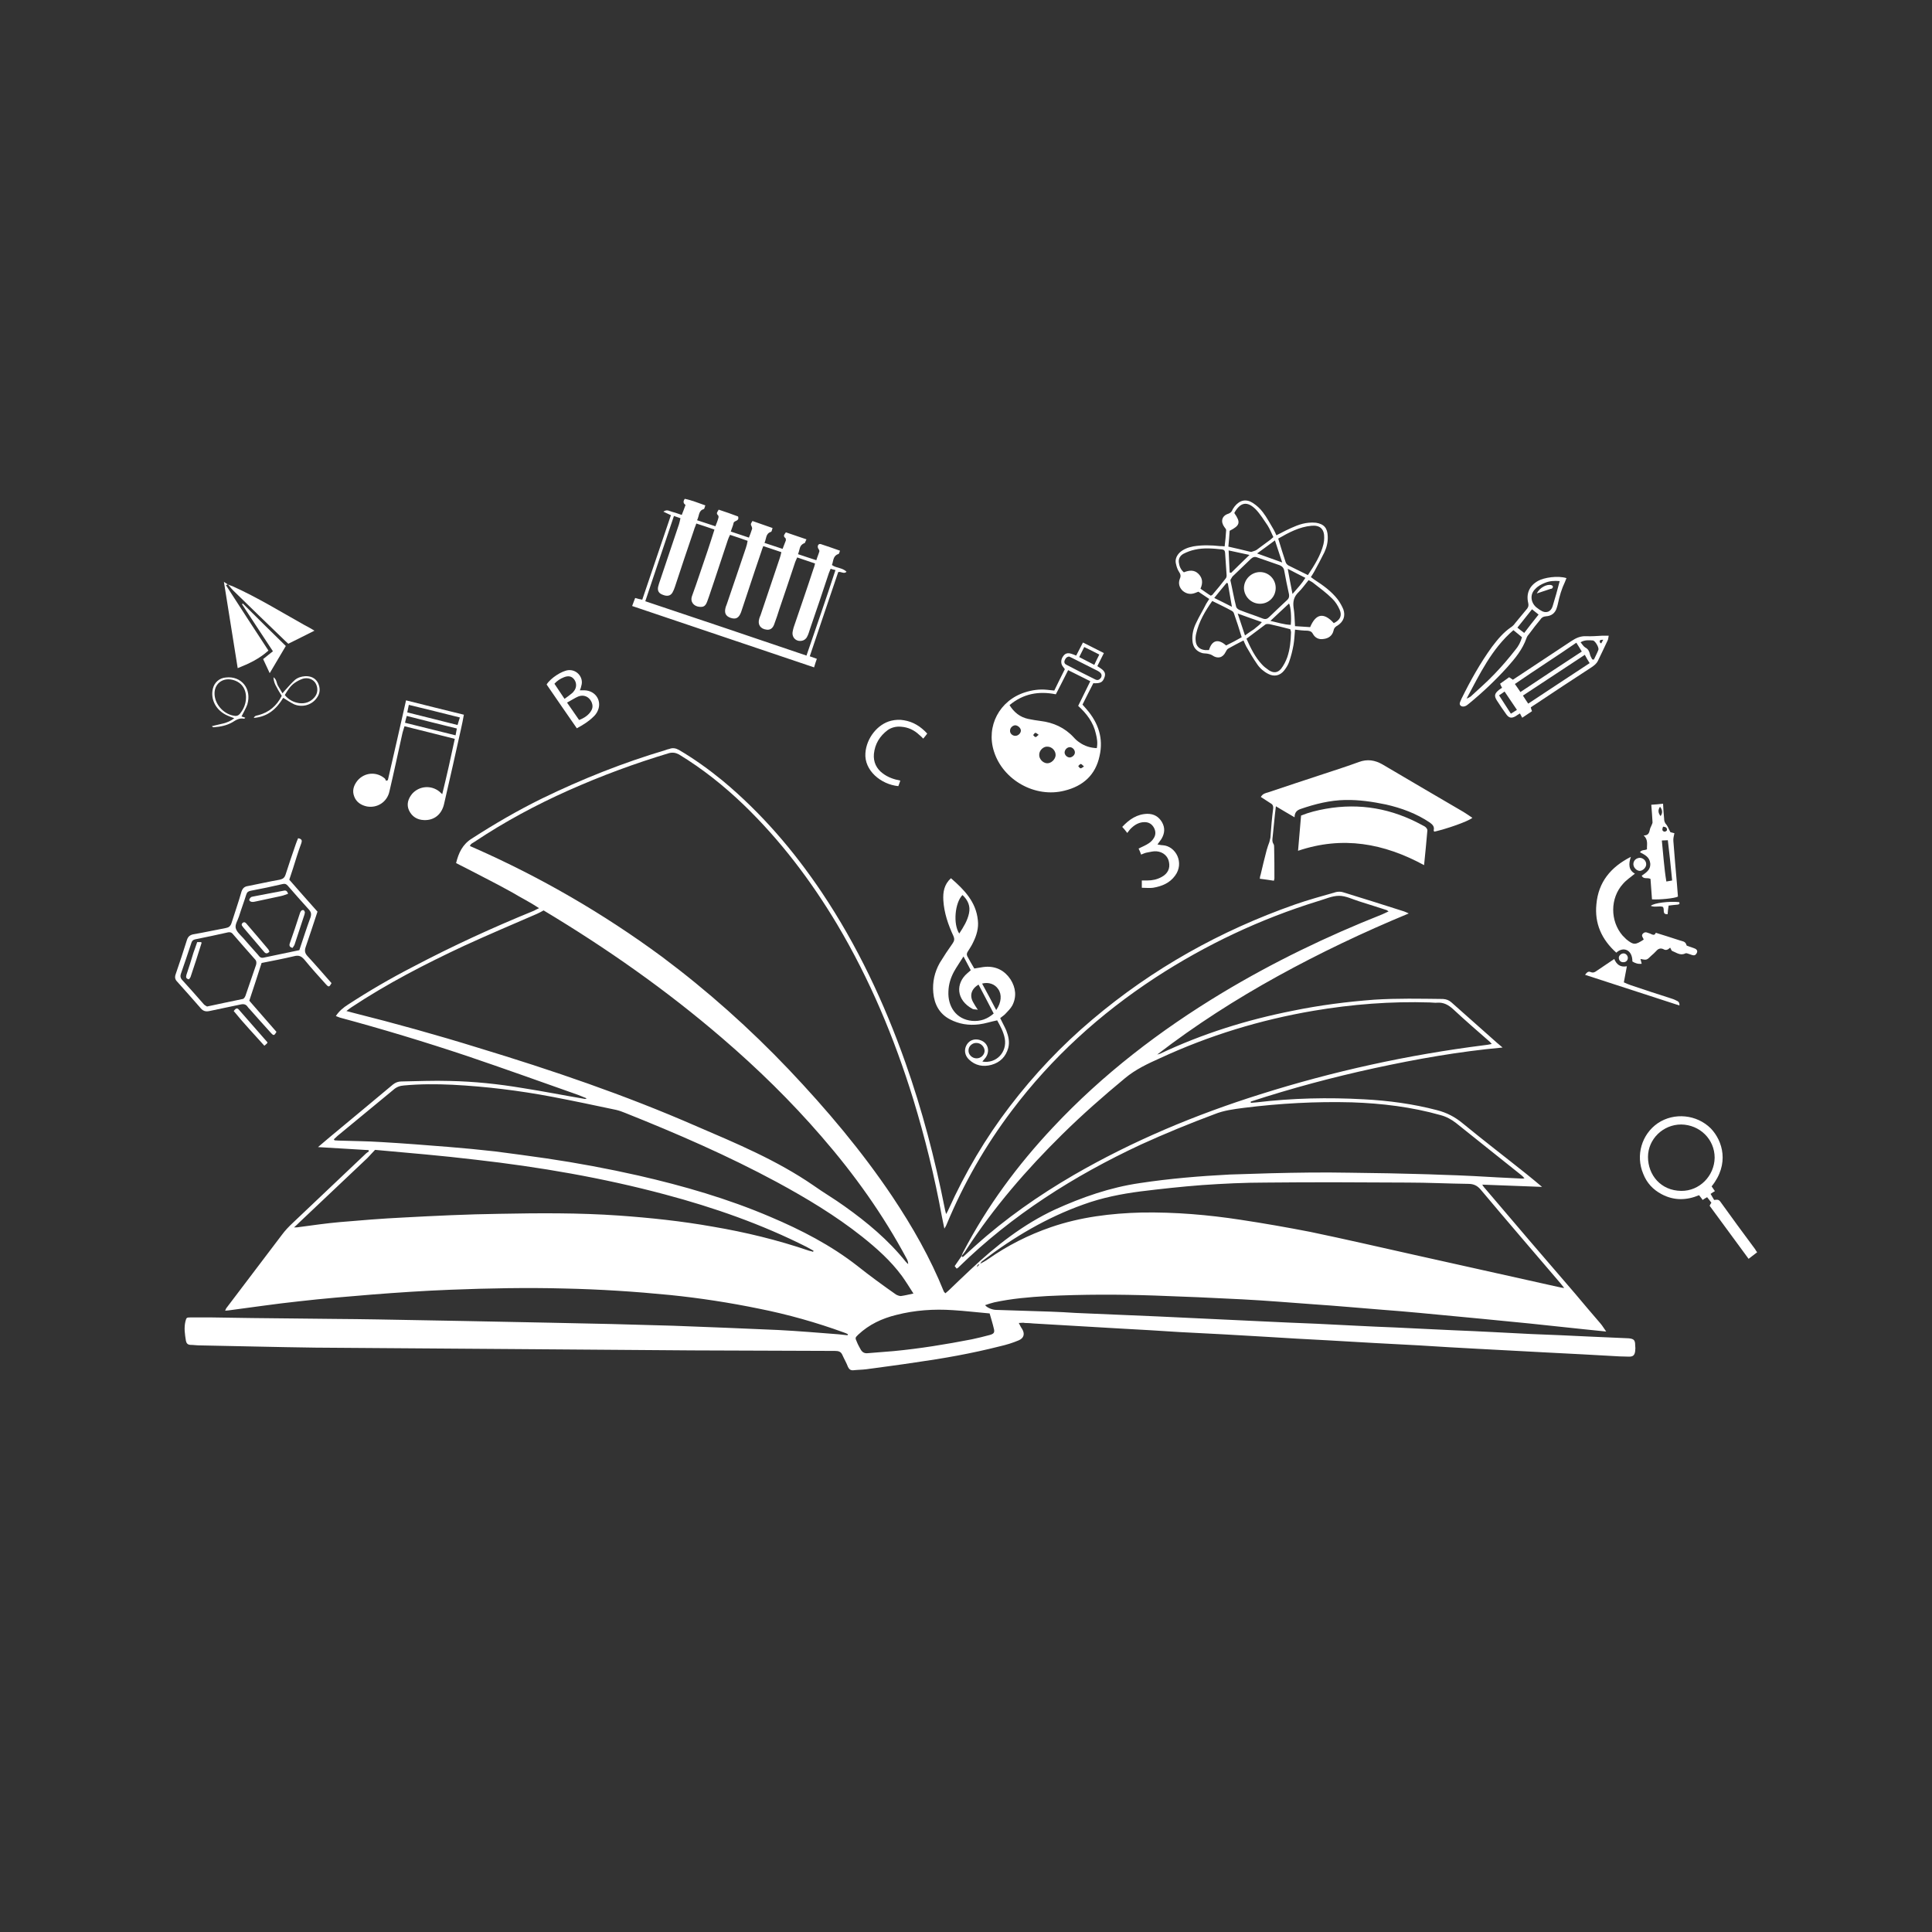 <svg xmlns="http://www.w3.org/2000/svg" xmlns:xlink="http://www.w3.org/1999/xlink" width="40" zoomAndPan="magnify" viewBox="0 0 30 30" height="40" preserveAspectRatio="xMidYMid meet" version="1.2"><rect x="0" y="0" width="30" height="30" fill="#333333" stroke="none"/><defs><clipPath id="81e6894b6b"><path d="M 2.711 11 L 26 11 L 26 21.531 L 2.711 21.531 Z M 2.711 11 "/></clipPath><clipPath id="a9c5e221a3"><path d="M 9 7.742 L 14 7.742 L 14 11 L 9 11 Z M 9 7.742 "/></clipPath><clipPath id="72239d88f8"><path d="M 18 7.742 L 21 7.742 L 21 11 L 18 11 Z M 18 7.742 "/></clipPath><clipPath id="7f0f479650"><path d="M 2.711 13 L 6 13 L 6 17 L 2.711 17 Z M 2.711 13 "/></clipPath><clipPath id="9b0b1be6d3"><path d="M 25 17 L 27.387 17 L 27.387 20 L 25 20 Z M 25 17 "/></clipPath><clipPath id="63ef053abc"><path d="M 2.711 14 L 4 14 L 4 16 L 2.711 16 Z M 2.711 14 "/></clipPath></defs><g id="c7114761a6"><g clip-rule="nonzero" clip-path="url(#81e6894b6b)"><path style=" stroke:none;fill-rule:nonzero;fill:#ffffff;fill-opacity:1;" d="M 15.82 20.543 C 15.84 20.582 15.852 20.609 15.867 20.629 C 15.918 20.707 15.902 20.777 15.82 20.812 C 15.727 20.852 15.625 20.883 15.523 20.906 C 15.09 21.016 14.652 21.094 14.211 21.156 C 13.957 21.195 13.703 21.227 13.449 21.262 C 13.383 21.27 13.316 21.27 13.254 21.277 C 13.211 21.281 13.188 21.266 13.168 21.227 C 13.145 21.164 13.109 21.105 13.082 21.043 C 13.059 20.988 13.023 20.977 12.965 20.977 C 12.227 20.973 11.484 20.973 10.742 20.969 C 8.793 20.953 6.844 20.941 4.898 20.926 C 4.297 20.918 3.699 20.902 3.098 20.891 C 3.051 20.891 3 20.883 2.953 20.883 C 2.91 20.879 2.895 20.855 2.887 20.82 C 2.871 20.719 2.855 20.621 2.879 20.52 C 2.895 20.461 2.895 20.457 2.957 20.457 C 3.066 20.457 3.176 20.457 3.285 20.457 C 3.703 20.465 4.121 20.469 4.539 20.473 C 4.98 20.48 5.422 20.48 5.863 20.488 C 6.754 20.504 7.645 20.52 8.539 20.539 C 9.18 20.551 9.816 20.566 10.457 20.586 C 11 20.605 11.539 20.629 12.082 20.652 C 12.395 20.668 12.711 20.695 13.023 20.719 C 13.07 20.723 13.113 20.73 13.16 20.734 C 13.164 20.73 13.164 20.723 13.168 20.719 C 13.148 20.707 13.129 20.699 13.105 20.691 C 12.676 20.535 12.234 20.41 11.781 20.32 C 11.328 20.227 10.867 20.156 10.406 20.109 C 9.859 20.055 9.316 20.02 8.77 20.008 C 8.176 19.992 7.586 20.004 6.996 20.027 C 6.586 20.043 6.18 20.07 5.773 20.102 C 5.395 20.133 5.016 20.164 4.641 20.207 C 4.273 20.246 3.91 20.301 3.547 20.348 C 3.531 20.348 3.516 20.352 3.496 20.352 C 3.504 20.336 3.508 20.324 3.512 20.316 C 3.801 19.934 4.09 19.555 4.379 19.172 C 4.426 19.109 4.48 19.051 4.539 18.996 C 4.918 18.637 5.297 18.277 5.676 17.918 C 5.691 17.902 5.711 17.891 5.727 17.879 C 5.727 17.871 5.723 17.867 5.723 17.859 C 5.465 17.844 5.211 17.828 4.938 17.812 C 5.008 17.754 5.062 17.707 5.117 17.66 C 5.445 17.387 5.777 17.113 6.102 16.84 C 6.141 16.809 6.184 16.793 6.23 16.793 C 6.48 16.789 6.734 16.777 6.984 16.785 C 7.363 16.793 7.738 16.832 8.113 16.895 C 8.434 16.945 8.75 17.008 9.07 17.062 C 9.082 17.066 9.094 17.066 9.109 17.055 C 9.066 17.039 9.027 17.02 8.984 17.004 C 8.41 16.801 7.832 16.594 7.254 16.398 C 6.602 16.18 5.941 15.98 5.277 15.801 C 5.258 15.793 5.238 15.785 5.215 15.777 C 5.266 15.699 5.332 15.645 5.406 15.598 C 5.73 15.387 6.066 15.191 6.414 15.012 C 7.023 14.691 7.652 14.402 8.293 14.141 C 8.316 14.129 8.336 14.117 8.371 14.102 C 8.23 14.008 8.086 13.938 7.949 13.855 C 7.809 13.777 7.66 13.699 7.516 13.625 C 7.375 13.551 7.23 13.477 7.082 13.402 C 7.121 13.242 7.184 13.109 7.328 13.02 C 7.68 12.793 8.043 12.582 8.418 12.398 C 9.035 12.098 9.672 11.844 10.332 11.648 C 10.352 11.641 10.371 11.633 10.395 11.629 C 10.445 11.609 10.492 11.617 10.543 11.645 C 10.781 11.785 11.004 11.945 11.219 12.121 C 11.82 12.621 12.324 13.207 12.762 13.859 C 13.312 14.68 13.73 15.57 14.059 16.5 C 14.32 17.238 14.516 17.988 14.668 18.754 C 14.672 18.781 14.68 18.809 14.691 18.852 C 14.711 18.816 14.723 18.797 14.73 18.777 C 14.988 18.207 15.301 17.676 15.68 17.18 C 16.059 16.684 16.484 16.234 16.961 15.832 C 17.898 15.039 18.949 14.453 20.102 14.047 C 20.312 13.973 20.531 13.914 20.746 13.852 C 20.781 13.844 20.824 13.844 20.855 13.855 C 21.172 13.953 21.488 14.051 21.801 14.152 C 21.824 14.16 21.84 14.168 21.875 14.184 C 21.168 14.477 20.496 14.797 19.844 15.156 C 19.191 15.516 18.562 15.918 17.969 16.375 C 17.984 16.371 18 16.367 18.012 16.363 C 18.672 16.051 19.359 15.836 20.074 15.695 C 20.492 15.609 20.914 15.555 21.34 15.523 C 21.695 15.5 22.051 15.508 22.406 15.512 C 22.461 15.516 22.5 15.531 22.539 15.566 C 22.746 15.75 22.953 15.934 23.16 16.117 C 23.211 16.164 23.266 16.211 23.332 16.266 C 22.652 16.328 21.996 16.445 21.344 16.586 C 20.695 16.727 20.055 16.898 19.422 17.105 C 19.422 17.109 19.422 17.117 19.422 17.125 C 19.453 17.121 19.484 17.121 19.516 17.117 C 20.07 17.051 20.621 17.039 21.18 17.07 C 21.562 17.09 21.941 17.141 22.312 17.238 C 22.465 17.277 22.594 17.344 22.715 17.445 C 23.039 17.711 23.371 17.965 23.699 18.227 C 23.777 18.289 23.855 18.355 23.945 18.43 C 23.629 18.418 23.332 18.406 23.016 18.395 C 23.035 18.426 23.047 18.441 23.059 18.453 C 23.523 19 23.988 19.543 24.457 20.086 C 24.586 20.242 24.719 20.395 24.852 20.551 C 24.883 20.586 24.906 20.629 24.941 20.676 C 24.715 20.652 24.508 20.633 24.297 20.609 C 24.117 20.59 23.934 20.57 23.75 20.551 C 23.508 20.527 23.27 20.504 23.027 20.48 C 22.699 20.449 22.371 20.418 22.047 20.387 C 21.844 20.367 21.641 20.352 21.441 20.336 C 21.098 20.309 20.754 20.277 20.41 20.254 C 20.035 20.227 19.66 20.195 19.289 20.176 C 18.836 20.152 18.379 20.133 17.926 20.117 C 17.371 20.098 16.816 20.098 16.262 20.125 C 15.984 20.141 15.711 20.164 15.438 20.223 C 15.391 20.234 15.344 20.25 15.297 20.266 C 15.324 20.305 15.41 20.34 15.469 20.34 C 15.75 20.348 16.031 20.359 16.312 20.367 C 16.441 20.371 16.57 20.379 16.699 20.387 C 17.121 20.406 17.547 20.422 17.969 20.441 C 18.5 20.465 19.027 20.492 19.559 20.516 C 19.855 20.531 20.148 20.543 20.445 20.555 C 20.852 20.574 21.258 20.598 21.668 20.613 C 21.969 20.629 22.27 20.641 22.566 20.656 C 22.973 20.672 23.379 20.695 23.781 20.715 C 24.078 20.727 24.379 20.738 24.676 20.754 C 24.879 20.762 25.086 20.773 25.289 20.781 C 25.371 20.789 25.391 20.809 25.391 20.891 C 25.395 20.918 25.395 20.949 25.391 20.98 C 25.383 21.043 25.359 21.066 25.297 21.066 C 25.246 21.066 25.199 21.062 25.148 21.062 C 24.762 21.039 24.379 21.02 23.992 21 C 23.648 20.98 23.305 20.965 22.961 20.945 C 22.652 20.93 22.344 20.91 22.035 20.891 C 21.559 20.867 21.082 20.84 20.609 20.812 C 20.293 20.797 19.98 20.777 19.664 20.758 C 19.215 20.73 18.766 20.707 18.312 20.684 C 18.004 20.664 17.695 20.645 17.387 20.629 C 16.941 20.602 16.496 20.578 16.051 20.551 C 16.008 20.547 15.961 20.543 15.914 20.543 C 15.887 20.535 15.863 20.543 15.82 20.543 Z M 15.211 19.629 C 15.254 19.605 15.301 19.582 15.344 19.551 C 15.645 19.34 15.969 19.176 16.32 19.055 C 16.777 18.898 17.25 18.84 17.73 18.828 C 18.246 18.82 18.758 18.863 19.266 18.941 C 19.629 18.996 19.988 19.059 20.348 19.129 C 20.891 19.242 21.43 19.367 21.973 19.488 C 22.727 19.656 23.48 19.824 24.234 19.992 C 24.246 19.996 24.262 19.996 24.289 20 C 24.262 19.965 24.246 19.945 24.23 19.926 C 23.816 19.441 23.402 18.961 22.996 18.477 C 22.941 18.41 22.883 18.383 22.801 18.383 C 22.484 18.379 22.172 18.363 21.855 18.363 C 21.125 18.359 20.391 18.355 19.656 18.363 C 19.328 18.363 18.996 18.379 18.664 18.402 C 18.348 18.426 18.027 18.461 17.711 18.5 C 17.41 18.539 17.113 18.598 16.824 18.703 C 16.254 18.906 15.738 19.211 15.258 19.578 C 15.238 19.59 15.227 19.613 15.215 19.633 C 15.188 19.629 15.172 19.645 15.172 19.676 C 15.184 19.66 15.199 19.645 15.211 19.629 Z M 14.934 19.5 C 14.941 19.531 14.957 19.516 14.969 19.504 C 15.027 19.453 15.082 19.398 15.145 19.344 C 15.613 18.922 16.129 18.562 16.672 18.246 C 17.59 17.715 18.562 17.309 19.57 16.992 C 20.707 16.633 21.867 16.379 23.047 16.23 C 23.086 16.227 23.121 16.219 23.164 16.211 C 23.148 16.195 23.145 16.188 23.137 16.18 C 22.945 16.012 22.75 15.844 22.566 15.672 C 22.492 15.605 22.418 15.562 22.316 15.57 C 22.281 15.574 22.242 15.566 22.203 15.566 C 21.598 15.547 20.996 15.594 20.398 15.695 C 19.57 15.836 18.777 16.078 18.016 16.43 C 17.824 16.516 17.633 16.605 17.469 16.742 C 17.133 17.02 16.809 17.305 16.496 17.613 C 15.941 18.16 15.43 18.75 15.004 19.406 C 14.984 19.441 14.957 19.473 14.93 19.504 C 14.938 19.484 14.945 19.461 14.957 19.441 C 15.328 18.73 15.801 18.09 16.352 17.504 C 17.125 16.68 18.012 16 18.977 15.418 C 19.77 14.941 20.602 14.539 21.461 14.199 C 21.492 14.184 21.523 14.172 21.562 14.152 C 21.547 14.145 21.543 14.137 21.535 14.133 C 21.395 14.086 21.25 14.043 21.105 13.996 C 21.004 13.965 20.898 13.91 20.793 13.91 C 20.684 13.91 20.578 13.961 20.469 13.992 C 19.57 14.27 18.727 14.668 17.941 15.18 C 17.082 15.742 16.332 16.422 15.711 17.246 C 15.301 17.789 14.965 18.375 14.703 19.004 C 14.695 19.027 14.684 19.047 14.664 19.078 C 14.648 19.004 14.637 18.945 14.625 18.887 C 14.512 18.27 14.363 17.664 14.18 17.066 C 13.887 16.117 13.508 15.211 13 14.355 C 12.594 13.676 12.121 13.051 11.551 12.5 C 11.242 12.203 10.91 11.938 10.543 11.715 C 10.492 11.688 10.445 11.68 10.387 11.695 C 9.855 11.855 9.336 12.047 8.828 12.273 C 8.32 12.5 7.832 12.762 7.371 13.07 C 7.344 13.09 7.309 13.098 7.297 13.137 C 7.32 13.148 7.34 13.156 7.359 13.164 C 8.395 13.621 9.367 14.184 10.277 14.855 C 10.984 15.383 11.641 15.969 12.25 16.609 C 12.836 17.227 13.383 17.875 13.855 18.578 C 14.168 19.047 14.445 19.531 14.656 20.055 C 14.66 20.062 14.668 20.07 14.68 20.082 C 14.699 20.066 14.715 20.051 14.73 20.039 C 14.844 19.93 14.957 19.82 15.07 19.715 C 15.465 19.344 15.887 19.012 16.383 18.781 C 16.805 18.59 17.238 18.438 17.699 18.371 C 18.16 18.301 18.629 18.262 19.094 18.238 C 19.516 18.223 19.938 18.211 20.359 18.207 C 20.762 18.203 21.164 18.215 21.566 18.219 C 21.84 18.227 22.113 18.23 22.387 18.242 C 22.551 18.246 22.719 18.254 22.887 18.262 C 23.133 18.277 23.383 18.289 23.633 18.301 C 23.641 18.301 23.652 18.301 23.672 18.297 C 23.652 18.273 23.637 18.258 23.621 18.246 C 23.285 17.977 22.949 17.711 22.613 17.441 C 22.539 17.383 22.461 17.34 22.371 17.316 C 21.918 17.188 21.457 17.133 20.992 17.117 C 20.43 17.102 19.871 17.133 19.312 17.203 C 19.16 17.223 19.004 17.242 18.859 17.301 C 18.473 17.445 18.09 17.602 17.715 17.773 C 16.676 18.258 15.715 18.867 14.891 19.672 C 14.883 19.684 14.871 19.688 14.855 19.699 C 14.844 19.684 14.832 19.672 14.824 19.66 C 14.863 19.605 14.898 19.551 14.934 19.5 Z M 5.379 15.699 C 5.426 15.711 5.453 15.719 5.484 15.727 C 6.137 15.891 6.781 16.07 7.426 16.27 C 8.57 16.617 9.707 17.004 10.805 17.484 C 11.434 17.754 12.062 18.016 12.629 18.406 C 12.789 18.52 12.957 18.617 13.113 18.73 C 13.465 18.98 13.793 19.254 14.066 19.594 C 14.074 19.605 14.09 19.617 14.102 19.629 C 14.102 19.602 14.094 19.574 14.082 19.551 C 13.715 18.863 13.266 18.234 12.754 17.645 C 12.281 17.098 11.766 16.594 11.215 16.121 C 10.348 15.375 9.418 14.723 8.441 14.137 C 8.406 14.156 8.371 14.176 8.336 14.191 C 7.957 14.355 7.578 14.516 7.203 14.688 C 6.602 14.969 6.012 15.273 5.457 15.641 C 5.434 15.656 5.414 15.672 5.379 15.699 Z M 5.184 17.691 C 5.188 17.695 5.191 17.703 5.195 17.707 C 5.215 17.707 5.234 17.711 5.258 17.711 C 5.48 17.719 5.699 17.719 5.922 17.734 C 6.27 17.754 6.613 17.781 6.961 17.809 C 7.203 17.828 7.445 17.852 7.688 17.879 C 7.953 17.914 8.223 17.949 8.488 17.988 C 8.969 18.059 9.445 18.148 9.914 18.254 C 10.613 18.414 11.301 18.613 11.961 18.895 C 12.441 19.098 12.902 19.336 13.312 19.656 C 13.508 19.812 13.707 19.957 13.914 20.102 C 13.934 20.113 13.965 20.125 13.988 20.125 C 14.047 20.117 14.109 20.102 14.184 20.086 C 14.121 19.988 14.066 19.898 14.004 19.812 C 13.832 19.578 13.613 19.383 13.387 19.203 C 12.973 18.875 12.523 18.605 12.062 18.355 C 11.301 17.945 10.512 17.602 9.707 17.281 C 9.66 17.262 9.617 17.246 9.566 17.234 C 9.234 17.164 8.906 17.094 8.574 17.031 C 8.062 16.934 7.547 16.871 7.027 16.844 C 6.773 16.832 6.523 16.832 6.273 16.855 C 6.211 16.859 6.156 16.879 6.109 16.922 C 5.82 17.16 5.531 17.398 5.242 17.637 C 5.223 17.656 5.203 17.672 5.184 17.691 Z M 5.824 17.855 C 5.777 17.902 5.746 17.941 5.707 17.98 C 5.352 18.316 4.996 18.652 4.641 18.988 C 4.621 19.008 4.602 19.027 4.566 19.059 C 4.605 19.059 4.621 19.059 4.637 19.055 C 4.848 19.027 5.059 18.996 5.273 18.977 C 5.598 18.949 5.926 18.922 6.254 18.906 C 6.754 18.879 7.254 18.855 7.754 18.848 C 8.371 18.836 8.992 18.832 9.609 18.875 C 10.098 18.91 10.582 18.961 11.066 19.047 C 11.574 19.133 12.074 19.254 12.566 19.422 C 12.586 19.426 12.605 19.43 12.625 19.438 C 12.629 19.434 12.629 19.426 12.633 19.422 C 12.598 19.402 12.562 19.383 12.527 19.363 C 11.824 19.008 11.086 18.75 10.324 18.547 C 9.359 18.289 8.379 18.121 7.387 18.008 C 6.863 17.945 6.34 17.902 5.824 17.855 Z M 15.367 20.395 C 15.176 20.379 14.984 20.355 14.797 20.344 C 14.5 20.324 14.207 20.344 13.918 20.418 C 13.695 20.473 13.496 20.566 13.328 20.723 C 13.277 20.773 13.277 20.773 13.305 20.836 C 13.32 20.875 13.34 20.91 13.359 20.945 C 13.383 20.992 13.418 21.02 13.477 21.012 C 13.609 21 13.742 20.992 13.875 20.98 C 14.285 20.941 14.688 20.875 15.09 20.797 C 15.184 20.777 15.277 20.754 15.367 20.73 C 15.438 20.711 15.449 20.688 15.43 20.621 C 15.414 20.551 15.391 20.48 15.367 20.395 Z M 15.367 20.395 "/></g><g clip-rule="nonzero" clip-path="url(#a9c5e221a3)"><path style=" stroke:none;fill-rule:nonzero;fill:#ffffff;fill-opacity:1;" d="M 9.816 9.41 C 9.832 9.363 9.848 9.328 9.863 9.285 C 9.902 9.297 9.934 9.305 9.973 9.312 C 10.121 8.875 10.27 8.438 10.418 8 C 10.375 7.98 10.344 7.965 10.301 7.945 C 10.359 7.902 10.402 7.941 10.441 7.949 C 10.492 7.961 10.535 7.98 10.586 7.996 C 10.609 7.941 10.625 7.895 10.645 7.84 C 10.613 7.82 10.602 7.789 10.633 7.746 C 10.738 7.766 10.84 7.809 10.953 7.848 C 10.941 7.871 10.941 7.902 10.926 7.906 C 10.844 7.93 10.859 8.012 10.824 8.078 C 10.922 8.109 11.012 8.141 11.109 8.172 C 11.129 8.121 11.145 8.082 11.156 8.039 C 11.16 8.027 11.156 8.008 11.152 8.004 C 11.113 7.969 11.141 7.949 11.16 7.914 C 11.266 7.949 11.367 7.984 11.461 8.02 C 11.484 8.098 11.402 8.078 11.391 8.121 C 11.383 8.164 11.363 8.203 11.348 8.254 C 11.445 8.285 11.531 8.316 11.629 8.348 C 11.648 8.301 11.664 8.258 11.676 8.219 C 11.684 8.207 11.676 8.188 11.672 8.176 C 11.656 8.141 11.652 8.141 11.684 8.09 C 11.781 8.125 11.887 8.16 11.996 8.199 C 11.988 8.223 11.984 8.254 11.973 8.258 C 11.887 8.285 11.902 8.363 11.871 8.43 C 11.965 8.461 12.055 8.492 12.152 8.523 C 12.168 8.477 12.188 8.434 12.203 8.391 C 12.203 8.379 12.203 8.359 12.195 8.355 C 12.152 8.32 12.184 8.297 12.203 8.266 C 12.309 8.301 12.41 8.336 12.523 8.375 C 12.508 8.398 12.504 8.43 12.492 8.434 C 12.406 8.465 12.422 8.539 12.391 8.605 C 12.488 8.637 12.578 8.668 12.676 8.699 C 12.691 8.648 12.711 8.605 12.723 8.562 C 12.727 8.547 12.711 8.527 12.703 8.512 C 12.688 8.473 12.711 8.438 12.746 8.449 C 12.844 8.48 12.941 8.516 13.043 8.551 C 13.035 8.574 13.031 8.598 13.02 8.602 C 12.945 8.625 12.941 8.691 12.926 8.75 C 12.922 8.754 12.922 8.766 12.918 8.773 C 12.984 8.824 13.082 8.812 13.145 8.879 C 13.102 8.918 13.062 8.871 13.016 8.883 C 12.871 9.312 12.723 9.746 12.574 10.191 C 12.609 10.203 12.645 10.215 12.684 10.23 C 12.668 10.273 12.656 10.312 12.641 10.363 C 11.695 10.043 10.758 9.727 9.816 9.41 Z M 11.336 8.305 C 11.32 8.336 11.309 8.363 11.301 8.387 C 11.23 8.602 11.16 8.812 11.09 9.023 C 11.051 9.133 11.02 9.238 10.98 9.344 C 10.953 9.414 10.922 9.43 10.855 9.422 C 10.781 9.414 10.711 9.352 10.746 9.254 C 10.832 9.02 10.906 8.785 10.988 8.551 C 11.023 8.445 11.059 8.336 11.094 8.223 C 11 8.191 10.91 8.16 10.812 8.129 C 10.801 8.168 10.785 8.195 10.777 8.227 C 10.676 8.52 10.578 8.816 10.48 9.113 C 10.469 9.145 10.457 9.176 10.441 9.203 C 10.41 9.254 10.359 9.262 10.297 9.238 C 10.23 9.215 10.207 9.176 10.219 9.113 C 10.227 9.078 10.238 9.047 10.25 9.012 C 10.348 8.723 10.445 8.434 10.543 8.141 C 10.551 8.113 10.559 8.082 10.566 8.047 C 10.531 8.035 10.5 8.023 10.465 8.012 C 10.316 8.457 10.168 8.891 10.02 9.336 C 10.859 9.617 11.688 9.895 12.523 10.18 C 12.676 9.734 12.828 9.297 12.973 8.852 C 12.938 8.844 12.918 8.84 12.898 8.832 C 12.887 8.859 12.879 8.879 12.871 8.898 C 12.777 9.184 12.68 9.469 12.582 9.754 C 12.566 9.801 12.555 9.848 12.531 9.891 C 12.52 9.914 12.492 9.938 12.469 9.945 C 12.371 9.977 12.289 9.902 12.309 9.805 C 12.312 9.781 12.32 9.762 12.324 9.742 C 12.426 9.441 12.531 9.141 12.629 8.84 C 12.641 8.812 12.648 8.785 12.656 8.75 C 12.562 8.719 12.473 8.688 12.379 8.656 C 12.367 8.684 12.355 8.707 12.348 8.727 C 12.266 8.969 12.188 9.211 12.105 9.449 C 12.078 9.535 12.051 9.617 12.02 9.699 C 11.996 9.762 11.953 9.785 11.902 9.777 C 11.809 9.766 11.762 9.699 11.789 9.609 C 11.793 9.59 11.801 9.574 11.809 9.555 C 11.906 9.262 12.008 8.969 12.105 8.676 C 12.117 8.645 12.125 8.609 12.133 8.574 C 12.035 8.539 11.945 8.512 11.852 8.48 C 11.844 8.508 11.832 8.527 11.828 8.547 C 11.754 8.762 11.684 8.973 11.613 9.188 C 11.578 9.293 11.543 9.398 11.508 9.504 C 11.473 9.598 11.426 9.621 11.344 9.594 C 11.266 9.566 11.242 9.516 11.27 9.422 C 11.273 9.41 11.281 9.398 11.285 9.383 C 11.383 9.094 11.484 8.801 11.582 8.508 C 11.594 8.473 11.602 8.441 11.609 8.398 C 11.52 8.367 11.434 8.336 11.336 8.305 Z M 11.336 8.305 "/></g><path style=" stroke:none;fill-rule:nonzero;fill:#ffffff;fill-opacity:1;" d="M 16.371 10.723 C 16.426 10.609 16.48 10.5 16.535 10.391 C 16.523 10.375 16.512 10.359 16.5 10.344 C 16.469 10.301 16.473 10.238 16.508 10.191 C 16.539 10.145 16.578 10.133 16.637 10.152 C 16.66 10.16 16.684 10.168 16.711 10.18 C 16.746 10.113 16.781 10.047 16.816 9.977 C 16.926 10.031 17.031 10.086 17.141 10.141 C 17.105 10.211 17.074 10.277 17.039 10.344 C 17.109 10.391 17.188 10.426 17.148 10.523 C 17.121 10.598 17.082 10.613 16.977 10.609 C 16.922 10.719 16.863 10.828 16.809 10.941 C 16.832 10.969 16.852 10.988 16.871 11.012 C 17.055 11.223 17.137 11.465 17.074 11.738 C 17.012 12.035 16.816 12.207 16.531 12.277 C 16.074 12.395 15.574 12.113 15.434 11.668 C 15.309 11.277 15.52 10.875 15.918 10.75 C 16.027 10.715 16.141 10.699 16.258 10.711 C 16.293 10.715 16.328 10.719 16.371 10.723 Z M 16.586 10.406 C 16.52 10.539 16.457 10.66 16.395 10.781 C 16.125 10.727 15.887 10.773 15.676 10.949 C 15.746 11.062 15.84 11.137 15.969 11.164 C 16.031 11.176 16.094 11.188 16.156 11.195 C 16.355 11.219 16.531 11.297 16.672 11.449 C 16.699 11.48 16.73 11.508 16.766 11.531 C 16.844 11.586 16.934 11.613 17.031 11.617 C 17.047 11.535 17.035 11.465 17.016 11.391 C 16.977 11.215 16.871 11.078 16.742 10.961 C 16.805 10.832 16.867 10.707 16.93 10.578 C 16.812 10.52 16.707 10.465 16.586 10.406 Z M 16.602 10.195 C 16.559 10.199 16.543 10.227 16.531 10.258 C 16.52 10.289 16.535 10.312 16.562 10.324 C 16.711 10.402 16.859 10.477 17.008 10.551 C 17.047 10.57 17.074 10.555 17.098 10.52 C 17.113 10.484 17.105 10.457 17.066 10.43 C 17.055 10.422 17.039 10.414 17.023 10.406 C 16.898 10.344 16.777 10.281 16.652 10.219 C 16.633 10.211 16.617 10.203 16.602 10.195 Z M 16.258 11.852 C 16.32 11.855 16.383 11.797 16.391 11.734 C 16.398 11.664 16.34 11.598 16.27 11.594 C 16.207 11.586 16.137 11.648 16.137 11.719 C 16.133 11.781 16.191 11.848 16.258 11.852 Z M 16.992 10.324 C 17.02 10.266 17.043 10.215 17.07 10.164 C 16.988 10.121 16.914 10.086 16.836 10.047 C 16.809 10.102 16.785 10.148 16.758 10.203 C 16.836 10.242 16.906 10.281 16.992 10.324 Z M 15.852 11.344 C 15.852 11.305 15.805 11.262 15.762 11.262 C 15.723 11.266 15.684 11.301 15.684 11.344 C 15.68 11.387 15.719 11.426 15.766 11.426 C 15.809 11.426 15.852 11.387 15.852 11.344 Z M 16.691 11.684 C 16.691 11.641 16.652 11.602 16.613 11.602 C 16.57 11.602 16.531 11.641 16.531 11.688 C 16.535 11.727 16.57 11.762 16.613 11.762 C 16.652 11.758 16.691 11.723 16.691 11.684 Z M 16.129 11.41 C 16.105 11.395 16.09 11.379 16.078 11.379 C 16.062 11.383 16.055 11.402 16.043 11.414 C 16.055 11.426 16.066 11.445 16.082 11.445 C 16.094 11.445 16.105 11.426 16.129 11.41 Z M 16.832 11.902 C 16.809 11.883 16.797 11.863 16.781 11.863 C 16.77 11.863 16.758 11.883 16.742 11.895 C 16.754 11.906 16.762 11.926 16.777 11.93 C 16.789 11.934 16.805 11.918 16.832 11.902 Z M 16.832 11.902 "/><path style=" stroke:none;fill-rule:nonzero;fill:#ffffff;fill-opacity:1;" d="M 22.863 12.699 C 22.801 12.754 22.453 12.875 22.27 12.914 C 22.266 12.906 22.262 12.898 22.262 12.895 C 22.277 12.836 22.246 12.805 22.203 12.773 C 21.996 12.633 21.762 12.547 21.52 12.492 C 21.312 12.449 21.105 12.418 20.891 12.422 C 20.652 12.426 20.422 12.484 20.195 12.562 C 20.137 12.582 20.102 12.617 20.102 12.691 C 20.004 12.633 19.914 12.582 19.812 12.52 C 19.805 12.57 19.801 12.609 19.797 12.648 C 19.785 12.762 19.773 12.875 19.762 12.992 C 19.758 13.027 19.75 13.066 19.773 13.102 C 19.785 13.117 19.785 13.145 19.785 13.164 C 19.789 13.324 19.789 13.484 19.789 13.641 C 19.789 13.648 19.785 13.656 19.781 13.676 C 19.711 13.664 19.641 13.656 19.562 13.645 C 19.566 13.621 19.566 13.602 19.574 13.586 C 19.605 13.457 19.633 13.332 19.668 13.203 C 19.68 13.16 19.695 13.117 19.711 13.074 C 19.715 13.051 19.723 13.031 19.727 13.008 C 19.738 12.855 19.75 12.703 19.77 12.551 C 19.773 12.508 19.758 12.488 19.723 12.469 C 19.672 12.438 19.629 12.406 19.578 12.375 C 19.609 12.324 19.648 12.316 19.688 12.305 C 19.977 12.207 20.266 12.113 20.559 12.016 C 20.738 11.957 20.922 11.898 21.102 11.832 C 21.23 11.785 21.348 11.801 21.469 11.871 C 21.887 12.117 22.305 12.363 22.727 12.609 C 22.773 12.637 22.816 12.668 22.863 12.699 Z M 22.863 12.699 "/><g clip-rule="nonzero" clip-path="url(#72239d88f8)"><path style=" stroke:none;fill-rule:nonzero;fill:#ffffff;fill-opacity:1;" d="M 19.309 9.945 C 19.227 9.988 19.148 10.027 19.074 10.07 C 19.055 10.078 19.043 10.105 19.031 10.125 C 18.988 10.215 18.906 10.234 18.824 10.176 C 18.805 10.164 18.781 10.156 18.758 10.152 C 18.727 10.145 18.695 10.148 18.668 10.141 C 18.574 10.113 18.523 10.047 18.516 9.949 C 18.508 9.852 18.531 9.758 18.574 9.672 C 18.621 9.57 18.68 9.477 18.73 9.375 C 18.746 9.352 18.758 9.328 18.777 9.301 C 18.719 9.262 18.668 9.227 18.609 9.188 C 18.594 9.195 18.574 9.199 18.559 9.207 C 18.488 9.234 18.426 9.223 18.367 9.176 C 18.312 9.125 18.293 9.059 18.32 8.988 C 18.34 8.945 18.332 8.914 18.305 8.875 C 18.285 8.844 18.27 8.801 18.262 8.762 C 18.242 8.695 18.266 8.633 18.316 8.582 C 18.375 8.527 18.449 8.5 18.531 8.484 C 18.668 8.461 18.809 8.465 18.945 8.48 C 18.969 8.48 18.988 8.48 19.016 8.484 C 19.027 8.398 19.035 8.316 19.039 8.238 C 19.043 8.219 19.023 8.199 19.012 8.184 C 18.949 8.098 18.973 8.008 19.074 7.977 C 19.105 7.965 19.125 7.949 19.137 7.918 C 19.145 7.898 19.16 7.883 19.172 7.863 C 19.25 7.766 19.348 7.742 19.453 7.809 C 19.512 7.848 19.566 7.895 19.609 7.953 C 19.672 8.035 19.723 8.133 19.777 8.223 C 19.793 8.25 19.805 8.281 19.82 8.312 C 19.875 8.285 19.918 8.262 19.965 8.238 C 20.078 8.184 20.191 8.129 20.32 8.117 C 20.355 8.113 20.395 8.113 20.434 8.117 C 20.559 8.137 20.613 8.199 20.617 8.328 C 20.621 8.414 20.602 8.496 20.566 8.574 C 20.516 8.676 20.461 8.777 20.406 8.879 C 20.391 8.906 20.375 8.93 20.355 8.961 C 20.379 8.977 20.395 8.992 20.414 9.004 C 20.547 9.09 20.672 9.18 20.77 9.305 C 20.805 9.352 20.836 9.406 20.859 9.461 C 20.895 9.562 20.863 9.652 20.773 9.711 C 20.738 9.73 20.715 9.75 20.707 9.793 C 20.688 9.871 20.629 9.914 20.551 9.922 C 20.48 9.934 20.422 9.906 20.387 9.844 C 20.367 9.805 20.34 9.797 20.301 9.793 C 20.238 9.793 20.176 9.785 20.109 9.777 C 20.102 9.863 20.098 9.938 20.086 10.012 C 20.07 10.102 20.047 10.195 20.016 10.281 C 20 10.328 19.969 10.375 19.938 10.414 C 19.875 10.492 19.785 10.512 19.695 10.465 C 19.625 10.43 19.566 10.379 19.523 10.316 C 19.461 10.227 19.406 10.133 19.352 10.039 C 19.336 10.008 19.324 9.98 19.309 9.945 Z M 19.105 9.008 C 19.137 9.148 19.16 9.285 19.195 9.422 C 19.199 9.441 19.227 9.465 19.25 9.473 C 19.367 9.52 19.492 9.559 19.609 9.605 C 19.652 9.621 19.68 9.609 19.707 9.582 C 19.801 9.492 19.895 9.402 19.992 9.312 C 20.016 9.289 20.02 9.262 20.016 9.23 C 19.988 9.109 19.965 8.984 19.941 8.859 C 19.934 8.82 19.91 8.793 19.871 8.777 C 19.754 8.738 19.641 8.695 19.523 8.656 C 19.488 8.641 19.457 8.648 19.426 8.676 C 19.332 8.766 19.234 8.859 19.137 8.953 C 19.125 8.969 19.117 8.988 19.105 9.008 Z M 20.309 8.93 C 20.41 8.777 20.508 8.625 20.551 8.449 C 20.559 8.414 20.562 8.383 20.562 8.352 C 20.566 8.219 20.5 8.152 20.367 8.164 C 20.176 8.18 20.012 8.27 19.848 8.363 C 19.887 8.492 19.926 8.617 19.965 8.734 C 19.973 8.754 19.992 8.773 20.008 8.781 C 20.102 8.828 20.199 8.875 20.309 8.93 Z M 19.355 9.918 C 19.422 10.066 19.488 10.203 19.594 10.316 C 19.625 10.352 19.668 10.383 19.707 10.41 C 19.777 10.453 19.836 10.449 19.891 10.387 C 19.934 10.332 19.965 10.27 19.988 10.207 C 20.031 10.082 20.043 9.953 20.047 9.82 C 20.047 9.801 20.039 9.785 20.035 9.77 C 19.926 9.742 19.82 9.715 19.711 9.691 C 19.691 9.688 19.668 9.688 19.652 9.695 C 19.555 9.766 19.461 9.84 19.355 9.918 Z M 18.773 10.094 C 18.82 9.934 18.922 9.918 19.039 10.023 C 19.121 9.984 19.199 9.941 19.281 9.895 C 19.242 9.766 19.203 9.645 19.16 9.523 C 19.156 9.508 19.141 9.492 19.125 9.484 C 19.027 9.43 18.926 9.383 18.824 9.332 C 18.711 9.492 18.617 9.652 18.574 9.84 C 18.566 9.875 18.562 9.91 18.566 9.945 C 18.57 10.031 18.625 10.086 18.711 10.094 C 18.73 10.094 18.75 10.094 18.773 10.094 Z M 18.801 9.25 C 18.812 9.242 18.82 9.242 18.824 9.238 C 18.895 9.156 18.965 9.07 19.031 8.984 C 19.043 8.973 19.047 8.949 19.047 8.934 C 19.039 8.816 19.031 8.699 19.023 8.582 C 19.02 8.547 19.004 8.535 18.973 8.531 C 18.832 8.516 18.691 8.504 18.555 8.535 C 18.496 8.547 18.434 8.57 18.379 8.598 C 18.328 8.625 18.297 8.672 18.305 8.734 C 18.312 8.789 18.332 8.844 18.383 8.887 C 18.461 8.855 18.543 8.844 18.609 8.91 C 18.676 8.977 18.68 9.055 18.641 9.141 C 18.699 9.18 18.75 9.219 18.801 9.25 Z M 20.711 9.676 C 20.809 9.629 20.844 9.559 20.801 9.465 C 20.773 9.402 20.734 9.34 20.684 9.293 C 20.598 9.207 20.496 9.133 20.402 9.059 C 20.379 9.039 20.348 9.023 20.32 9.008 C 20.266 9.074 20.219 9.141 20.164 9.195 C 20.094 9.262 20.074 9.336 20.086 9.43 C 20.102 9.523 20.102 9.617 20.109 9.723 C 20.191 9.727 20.27 9.734 20.344 9.738 C 20.434 9.523 20.559 9.508 20.711 9.676 Z M 19.074 8.488 C 19.195 8.516 19.301 8.539 19.406 8.566 C 19.414 8.566 19.422 8.57 19.43 8.57 C 19.457 8.559 19.488 8.555 19.512 8.539 C 19.582 8.488 19.652 8.434 19.723 8.383 C 19.738 8.371 19.754 8.355 19.773 8.34 C 19.742 8.277 19.719 8.215 19.684 8.16 C 19.625 8.074 19.57 7.984 19.5 7.91 C 19.367 7.777 19.262 7.797 19.168 7.961 C 19.168 7.965 19.168 7.965 19.168 7.969 C 19.266 8.109 19.258 8.16 19.094 8.242 C 19.09 8.316 19.082 8.398 19.074 8.488 Z M 19.91 8.734 C 19.871 8.613 19.836 8.508 19.797 8.391 C 19.699 8.465 19.617 8.523 19.52 8.594 C 19.652 8.641 19.77 8.684 19.91 8.734 Z M 19.332 9.867 C 19.387 9.828 19.43 9.797 19.473 9.77 C 19.512 9.734 19.559 9.707 19.594 9.66 C 19.469 9.617 19.348 9.574 19.219 9.527 C 19.258 9.645 19.293 9.75 19.332 9.867 Z M 19.727 9.641 C 19.844 9.668 19.941 9.699 20.043 9.703 C 20.055 9.582 20.043 9.418 20.016 9.371 C 19.922 9.457 19.832 9.543 19.727 9.641 Z M 19.094 8.891 C 19.102 8.891 19.109 8.891 19.117 8.895 C 19.207 8.805 19.301 8.715 19.402 8.617 C 19.289 8.594 19.191 8.57 19.078 8.547 C 19.082 8.672 19.09 8.781 19.094 8.891 Z M 19.066 9.059 C 19.059 9.055 19.051 9.051 19.047 9.051 C 18.984 9.125 18.922 9.203 18.855 9.285 C 18.953 9.332 19.035 9.375 19.129 9.422 C 19.105 9.289 19.086 9.176 19.066 9.059 Z M 20.07 9.223 C 20.148 9.133 20.215 9.062 20.27 8.973 C 20.176 8.926 20.094 8.883 19.996 8.832 C 20.02 8.969 20.043 9.086 20.07 9.223 Z M 20.07 9.223 "/></g><path style=" stroke:none;fill-rule:nonzero;fill:#ffffff;fill-opacity:1;" d="M 15.129 15.039 C 15.191 15.031 15.25 15.016 15.309 15.012 C 15.473 15.004 15.602 15.074 15.691 15.207 C 15.773 15.336 15.789 15.477 15.719 15.613 C 15.691 15.664 15.648 15.703 15.609 15.746 C 15.586 15.77 15.559 15.785 15.531 15.809 C 15.562 15.875 15.598 15.938 15.625 16 C 15.66 16.09 15.68 16.18 15.656 16.273 C 15.617 16.41 15.531 16.496 15.395 16.535 C 15.266 16.57 15.145 16.547 15.047 16.453 C 14.977 16.387 14.965 16.293 15.016 16.215 C 15.062 16.145 15.148 16.121 15.234 16.156 C 15.344 16.199 15.375 16.324 15.305 16.422 C 15.289 16.441 15.273 16.461 15.254 16.484 C 15.469 16.52 15.641 16.34 15.602 16.125 C 15.582 16.02 15.531 15.93 15.484 15.844 C 15.387 15.863 15.297 15.895 15.203 15.906 C 15.043 15.926 14.891 15.902 14.75 15.828 C 14.586 15.742 14.508 15.594 14.492 15.414 C 14.477 15.25 14.512 15.094 14.594 14.949 C 14.656 14.848 14.723 14.746 14.793 14.648 C 14.82 14.609 14.824 14.578 14.805 14.535 C 14.723 14.359 14.66 14.176 14.648 13.98 C 14.641 13.852 14.66 13.734 14.766 13.637 C 14.973 13.816 15.156 14.004 15.184 14.289 C 15.199 14.41 15.164 14.527 15.109 14.637 C 15.086 14.688 15.055 14.73 15.027 14.777 C 15.012 14.801 15.008 14.82 15.02 14.848 C 15.055 14.91 15.09 14.977 15.129 15.039 Z M 14.961 14.852 C 14.906 14.941 14.855 15.012 14.812 15.09 C 14.762 15.184 14.73 15.285 14.727 15.395 C 14.715 15.625 14.844 15.828 15.094 15.852 C 15.223 15.863 15.332 15.824 15.43 15.738 C 15.348 15.582 15.273 15.434 15.195 15.289 C 15.082 15.355 15.051 15.461 15.113 15.566 C 15.133 15.602 15.152 15.633 15.184 15.68 C 15.148 15.672 15.125 15.676 15.105 15.668 C 14.84 15.527 14.84 15.266 15.02 15.113 C 15.039 15.098 15.055 15.082 15.074 15.066 C 15.039 14.996 15.004 14.934 14.961 14.852 Z M 14.945 13.898 C 14.828 14.016 14.797 14.348 14.895 14.496 C 14.961 14.395 15.023 14.297 15.047 14.18 C 15.07 14.07 15.031 13.977 14.945 13.898 Z M 15.469 15.684 C 15.551 15.566 15.559 15.441 15.5 15.359 C 15.449 15.281 15.352 15.246 15.25 15.273 C 15.324 15.406 15.395 15.543 15.469 15.684 Z M 15.289 16.32 C 15.289 16.254 15.23 16.195 15.164 16.195 C 15.098 16.191 15.039 16.246 15.039 16.309 C 15.035 16.375 15.094 16.434 15.164 16.434 C 15.23 16.434 15.285 16.383 15.289 16.32 Z M 15.289 16.32 "/><path style=" stroke:none;fill-rule:nonzero;fill:#ffffff;fill-opacity:1;" d="M 22.113 13.434 C 21.488 13.094 20.848 12.977 20.156 13.211 C 20.172 13.023 20.188 12.844 20.203 12.664 C 20.328 12.613 20.457 12.582 20.586 12.559 C 21.117 12.465 21.617 12.555 22.09 12.816 C 22.105 12.824 22.125 12.832 22.141 12.848 C 22.152 12.859 22.168 12.883 22.164 12.898 C 22.148 13.074 22.133 13.246 22.113 13.434 Z M 22.113 13.434 "/><path style=" stroke:none;fill-rule:nonzero;fill:#ffffff;fill-opacity:1;" d="M 6.023 12.113 C 6.117 11.703 6.211 11.297 6.305 10.875 C 6.609 10.953 6.902 11.023 7.203 11.098 C 7.188 11.176 7.176 11.246 7.16 11.312 C 7.074 11.699 6.988 12.086 6.898 12.473 C 6.863 12.645 6.742 12.742 6.582 12.734 C 6.477 12.73 6.398 12.68 6.352 12.586 C 6.309 12.492 6.336 12.406 6.398 12.328 C 6.508 12.203 6.691 12.188 6.82 12.289 C 6.832 12.301 6.844 12.312 6.867 12.332 C 6.938 12.043 7 11.766 7.062 11.473 C 6.801 11.406 6.547 11.344 6.281 11.277 C 6.27 11.316 6.254 11.359 6.246 11.398 C 6.18 11.695 6.117 11.992 6.047 12.289 C 6.012 12.453 5.859 12.551 5.699 12.523 C 5.605 12.504 5.531 12.453 5.5 12.367 C 5.465 12.277 5.492 12.195 5.551 12.121 C 5.66 11.992 5.848 11.977 5.977 12.09 C 5.984 12.098 5.988 12.113 5.996 12.125 C 6.004 12.121 6.016 12.117 6.023 12.113 Z M 7.141 11.141 C 6.871 11.074 6.613 11.008 6.348 10.945 C 6.34 10.988 6.332 11.023 6.324 11.062 C 6.59 11.129 6.844 11.191 7.105 11.258 C 7.117 11.219 7.125 11.188 7.141 11.141 Z M 6.289 11.223 C 6.555 11.289 6.809 11.352 7.074 11.418 C 7.082 11.375 7.086 11.348 7.094 11.312 C 6.828 11.246 6.574 11.184 6.316 11.117 C 6.305 11.156 6.297 11.184 6.289 11.223 Z M 6.289 11.223 "/><g clip-rule="nonzero" clip-path="url(#7f0f479650)"><path style=" stroke:none;fill-rule:nonzero;fill:#ffffff;fill-opacity:1;" d="M 4.629 13.016 C 4.691 13.027 4.691 13.055 4.68 13.09 C 4.652 13.164 4.629 13.234 4.605 13.309 C 4.57 13.426 4.531 13.543 4.492 13.66 C 4.637 13.828 4.785 13.992 4.93 14.156 C 4.867 14.344 4.809 14.527 4.746 14.707 C 4.727 14.762 4.734 14.801 4.773 14.844 C 4.902 14.984 5.023 15.125 5.148 15.266 C 5.113 15.328 5.105 15.332 5.062 15.285 C 4.949 15.16 4.836 15.035 4.727 14.902 C 4.68 14.848 4.641 14.828 4.566 14.848 C 4.402 14.887 4.238 14.918 4.062 14.953 C 4 15.145 3.938 15.34 3.871 15.539 C 4.008 15.699 4.152 15.859 4.293 16.023 C 4.258 16.082 4.25 16.086 4.207 16.039 C 4.098 15.918 3.988 15.797 3.879 15.672 C 3.867 15.66 3.855 15.648 3.848 15.637 C 3.82 15.594 3.785 15.586 3.734 15.598 C 3.574 15.633 3.414 15.664 3.254 15.699 C 3.199 15.711 3.156 15.703 3.117 15.656 C 3 15.52 2.875 15.383 2.754 15.246 C 2.715 15.207 2.711 15.172 2.73 15.121 C 2.789 14.949 2.848 14.773 2.902 14.598 C 2.918 14.547 2.945 14.52 3 14.508 C 3.168 14.48 3.34 14.441 3.508 14.41 C 3.551 14.402 3.578 14.383 3.594 14.336 C 3.645 14.172 3.703 14.012 3.75 13.844 C 3.77 13.789 3.797 13.766 3.852 13.758 C 4.016 13.727 4.18 13.688 4.344 13.66 C 4.395 13.648 4.418 13.629 4.434 13.582 C 4.484 13.422 4.539 13.266 4.594 13.105 C 4.602 13.078 4.617 13.047 4.629 13.016 Z M 3.215 15.629 C 3.406 15.586 3.59 15.551 3.77 15.512 C 3.789 15.508 3.805 15.48 3.812 15.461 C 3.867 15.301 3.922 15.141 3.977 14.98 C 3.984 14.949 3.984 14.922 3.961 14.898 C 3.844 14.766 3.727 14.633 3.609 14.496 C 3.59 14.477 3.57 14.473 3.543 14.477 C 3.371 14.516 3.203 14.551 3.031 14.586 C 3 14.594 2.984 14.605 2.973 14.637 C 2.922 14.797 2.863 14.961 2.809 15.121 C 2.797 15.156 2.801 15.18 2.82 15.207 C 2.938 15.336 3.055 15.469 3.168 15.598 C 3.184 15.613 3.203 15.621 3.215 15.629 Z M 4.648 14.754 C 4.707 14.578 4.762 14.406 4.824 14.238 C 4.836 14.195 4.832 14.168 4.805 14.133 C 4.691 14.008 4.578 13.879 4.469 13.754 C 4.445 13.727 4.426 13.719 4.391 13.727 C 4.223 13.766 4.059 13.801 3.891 13.832 C 3.855 13.84 3.836 13.852 3.824 13.891 C 3.789 14.004 3.746 14.117 3.711 14.23 C 3.691 14.293 3.648 14.355 3.66 14.41 C 3.672 14.465 3.73 14.516 3.773 14.562 C 3.852 14.652 3.93 14.742 4.008 14.828 C 4.027 14.855 4.047 14.879 4.09 14.871 C 4.273 14.832 4.457 14.793 4.648 14.754 Z M 4.648 14.754 "/></g><g clip-rule="nonzero" clip-path="url(#9b0b1be6d3)"><path style=" stroke:none;fill-rule:nonzero;fill:#ffffff;fill-opacity:1;" d="M 26.617 18.633 C 26.656 18.629 26.684 18.621 26.711 18.656 C 26.891 18.906 27.07 19.152 27.254 19.398 C 27.262 19.414 27.27 19.426 27.285 19.445 C 27.242 19.477 27.203 19.508 27.152 19.547 C 26.949 19.27 26.75 19 26.547 18.723 C 26.555 18.707 26.562 18.691 26.574 18.676 C 26.551 18.645 26.531 18.617 26.508 18.59 C 26.48 18.605 26.461 18.617 26.438 18.633 C 26.422 18.605 26.402 18.586 26.383 18.559 C 26.188 18.641 25.992 18.645 25.801 18.543 C 25.668 18.473 25.57 18.367 25.516 18.227 C 25.395 17.941 25.492 17.613 25.742 17.441 C 25.996 17.27 26.348 17.305 26.566 17.523 C 26.75 17.715 26.859 18.074 26.578 18.422 C 26.594 18.445 26.609 18.465 26.629 18.496 C 26.605 18.508 26.586 18.523 26.562 18.539 C 26.582 18.574 26.598 18.602 26.617 18.633 Z M 26.105 17.461 C 25.824 17.461 25.59 17.688 25.59 17.965 C 25.59 18.246 25.789 18.488 26.105 18.492 C 26.391 18.496 26.621 18.258 26.625 17.977 C 26.625 17.691 26.395 17.465 26.105 17.461 Z M 26.105 17.461 "/></g><path style=" stroke:none;fill-rule:nonzero;fill:#ffffff;fill-opacity:1;" d="M 25.934 14.715 C 25.898 14.75 25.867 14.762 25.828 14.738 C 25.785 14.719 25.75 14.73 25.719 14.766 C 25.695 14.793 25.668 14.816 25.641 14.84 C 25.57 14.91 25.57 14.91 25.473 14.891 C 25.48 14.914 25.484 14.938 25.492 14.965 C 25.438 14.973 25.391 14.957 25.348 14.93 C 25.348 14.742 25.203 14.695 25.098 14.793 C 24.871 14.59 24.758 14.34 24.789 14.039 C 24.82 13.699 25.008 13.465 25.324 13.305 C 25.285 13.418 25.289 13.512 25.387 13.566 C 25.32 13.621 25.254 13.664 25.203 13.723 C 25 13.945 25 14.301 25.195 14.527 C 25.215 14.547 25.234 14.566 25.254 14.586 C 25.367 14.676 25.391 14.676 25.523 14.59 C 25.516 14.559 25.477 14.531 25.512 14.496 C 25.551 14.457 25.586 14.488 25.621 14.496 C 25.652 14.508 25.691 14.539 25.711 14.484 C 25.836 14.523 25.961 14.562 26.082 14.602 C 26.121 14.617 26.172 14.613 26.188 14.676 C 26.188 14.688 26.219 14.691 26.234 14.699 C 26.266 14.711 26.297 14.719 26.328 14.734 C 26.348 14.746 26.363 14.766 26.348 14.797 C 26.336 14.824 26.316 14.84 26.285 14.832 C 26.262 14.828 26.242 14.816 26.223 14.812 C 26.203 14.805 26.184 14.797 26.168 14.805 C 26.09 14.844 26.027 14.789 25.965 14.766 C 25.953 14.762 25.949 14.738 25.934 14.715 Z M 25.934 14.715 "/><path style=" stroke:none;fill-rule:nonzero;fill:#ffffff;fill-opacity:1;" d="M 23.324 10.68 C 23.312 10.66 23.305 10.645 23.293 10.617 C 23.336 10.586 23.387 10.551 23.434 10.516 C 23.457 10.531 23.473 10.543 23.492 10.555 C 23.797 10.352 24.102 10.152 24.402 9.953 C 24.473 9.906 24.543 9.875 24.629 9.879 C 24.715 9.883 24.797 9.875 24.883 9.871 C 24.914 9.871 24.941 9.871 24.98 9.871 C 24.973 9.902 24.973 9.926 24.965 9.941 C 24.914 10.051 24.863 10.156 24.812 10.262 C 24.789 10.309 24.75 10.336 24.711 10.363 C 24.414 10.555 24.121 10.75 23.828 10.945 C 23.809 10.957 23.789 10.969 23.77 10.984 C 23.773 11.004 23.781 11.02 23.789 11.043 C 23.742 11.074 23.695 11.105 23.637 11.145 C 23.625 11.121 23.613 11.102 23.602 11.078 C 23.57 11.098 23.551 11.109 23.535 11.121 C 23.473 11.156 23.434 11.152 23.391 11.094 C 23.34 11.023 23.289 10.949 23.242 10.875 C 23.199 10.805 23.207 10.77 23.273 10.715 C 23.289 10.703 23.305 10.691 23.324 10.68 Z M 23.609 10.746 C 23.93 10.531 24.246 10.324 24.562 10.117 C 24.531 10.066 24.508 10.027 24.477 9.98 C 24.16 10.199 23.84 10.402 23.523 10.621 C 23.555 10.668 23.582 10.703 23.609 10.746 Z M 24.609 10.168 C 24.289 10.379 23.969 10.59 23.648 10.801 C 23.676 10.848 23.703 10.883 23.73 10.926 C 24.051 10.715 24.367 10.504 24.684 10.297 C 24.656 10.254 24.633 10.215 24.609 10.168 Z M 24.723 10.238 C 24.734 10.242 24.742 10.242 24.75 10.242 C 24.773 10.191 24.801 10.141 24.82 10.09 C 24.832 10.055 24.77 9.949 24.734 9.945 C 24.672 9.941 24.609 9.934 24.543 9.973 C 24.57 10.008 24.59 10.039 24.617 10.055 C 24.66 10.078 24.676 10.109 24.688 10.156 C 24.691 10.184 24.711 10.211 24.723 10.238 Z M 23.277 10.797 C 23.34 10.898 23.402 10.988 23.461 11.082 C 23.496 11.059 23.523 11.043 23.555 11.023 C 23.488 10.926 23.43 10.836 23.363 10.738 C 23.336 10.758 23.309 10.777 23.277 10.797 Z M 24.895 9.934 C 24.848 9.934 24.832 9.941 24.844 9.977 C 24.848 9.98 24.855 9.984 24.863 9.992 C 24.875 9.973 24.879 9.961 24.895 9.934 Z M 24.895 9.934 "/><path style=" stroke:none;fill-rule:nonzero;fill:#ffffff;fill-opacity:1;" d="M 25.641 12.496 C 25.699 12.492 25.762 12.488 25.824 12.48 C 25.828 12.559 25.832 12.633 25.84 12.707 C 25.84 12.746 25.848 12.777 25.879 12.809 C 25.902 12.84 25.914 12.879 25.938 12.922 C 25.957 12.926 25.984 12.934 26 12.938 C 25.992 12.98 25.98 13.02 25.984 13.059 C 26 13.277 26.02 13.5 26.039 13.719 C 26.043 13.789 26.051 13.855 26.055 13.922 C 26.008 13.949 25.766 13.973 25.652 13.965 C 25.645 13.859 25.637 13.75 25.629 13.648 C 25.582 13.621 25.523 13.66 25.492 13.598 C 25.559 13.551 25.633 13.508 25.625 13.406 C 25.613 13.305 25.539 13.273 25.465 13.234 C 25.492 13.191 25.539 13.207 25.574 13.188 C 25.57 13.117 25.598 13.043 25.523 12.973 C 25.605 12.973 25.609 12.922 25.621 12.875 C 25.625 12.855 25.637 12.836 25.645 12.816 C 25.652 12.797 25.664 12.777 25.66 12.762 C 25.656 12.676 25.648 12.586 25.641 12.496 Z M 25.965 13.672 C 25.945 13.457 25.922 13.254 25.898 13.047 C 25.867 13.047 25.84 13.051 25.805 13.051 C 25.828 13.27 25.84 13.477 25.875 13.688 C 25.91 13.684 25.934 13.676 25.965 13.672 Z M 25.777 12.527 C 25.742 12.578 25.746 12.621 25.785 12.672 C 25.82 12.625 25.816 12.578 25.777 12.527 Z M 25.824 12.836 C 25.812 12.871 25.801 12.902 25.844 12.914 C 25.855 12.918 25.879 12.902 25.883 12.895 C 25.891 12.855 25.867 12.84 25.824 12.836 Z M 25.824 12.836 "/><path style=" stroke:none;fill-rule:nonzero;fill:#ffffff;fill-opacity:1;" d="M 24.324 8.977 C 24.316 9 24.309 9.016 24.301 9.035 C 24.25 9.141 24.215 9.258 24.191 9.375 C 24.188 9.395 24.18 9.414 24.176 9.43 C 24.152 9.52 24.09 9.566 24.004 9.57 C 23.961 9.574 23.938 9.59 23.918 9.621 C 23.859 9.691 23.805 9.762 23.75 9.836 C 23.73 9.859 23.711 9.883 23.703 9.91 C 23.641 10.086 23.527 10.223 23.406 10.359 C 23.219 10.566 23.02 10.754 22.805 10.93 C 22.789 10.941 22.77 10.961 22.75 10.965 C 22.734 10.973 22.707 10.973 22.691 10.965 C 22.668 10.953 22.66 10.93 22.672 10.902 C 22.68 10.883 22.688 10.867 22.695 10.848 C 22.832 10.57 22.984 10.297 23.168 10.043 C 23.254 9.93 23.344 9.82 23.465 9.738 C 23.488 9.723 23.512 9.699 23.527 9.676 C 23.59 9.602 23.652 9.523 23.715 9.449 C 23.734 9.422 23.738 9.398 23.73 9.363 C 23.695 9.215 23.75 9.094 23.883 9.02 C 23.973 8.969 24.188 8.934 24.324 8.977 Z M 23.5 9.785 C 23.16 10.078 22.977 10.469 22.773 10.848 C 22.797 10.84 22.816 10.828 22.836 10.816 C 22.961 10.699 23.094 10.586 23.211 10.461 C 23.324 10.344 23.43 10.219 23.531 10.09 C 23.578 10.035 23.613 9.969 23.633 9.895 C 23.594 9.859 23.551 9.828 23.5 9.785 Z M 24.219 9.023 C 24.137 9.016 24.062 9.02 23.988 9.051 C 23.938 9.07 23.879 9.102 23.84 9.145 C 23.754 9.227 23.766 9.352 23.855 9.43 C 23.879 9.445 23.898 9.465 23.922 9.477 C 24 9.531 24.082 9.504 24.109 9.414 C 24.148 9.289 24.184 9.16 24.219 9.023 Z M 23.668 9.828 C 23.742 9.73 23.816 9.637 23.891 9.543 C 23.852 9.512 23.824 9.488 23.789 9.461 C 23.711 9.559 23.637 9.652 23.562 9.746 C 23.602 9.777 23.629 9.801 23.668 9.828 Z M 23.668 9.828 "/><path style=" stroke:none;fill-rule:nonzero;fill:#ffffff;fill-opacity:1;" d="M 3.539 9.074 C 3.531 9.078 3.523 9.078 3.508 9.086 C 3.727 9.426 3.945 9.762 4.168 10.102 C 4.027 10.23 3.867 10.305 3.691 10.375 C 3.621 9.93 3.551 9.492 3.477 9.035 C 3.508 9.055 3.523 9.066 3.535 9.074 Z M 3.539 9.074 "/><path style=" stroke:none;fill-rule:nonzero;fill:#ffffff;fill-opacity:1;" d="M 3.535 9.074 C 3.562 9.086 3.586 9.094 3.609 9.102 C 4 9.277 4.359 9.5 4.73 9.707 C 4.777 9.73 4.824 9.758 4.883 9.793 C 4.742 9.863 4.613 9.93 4.477 9.996 C 4.461 9.98 4.445 9.969 4.43 9.953 C 4.172 9.703 3.91 9.453 3.652 9.199 C 3.609 9.16 3.574 9.117 3.539 9.074 C 3.539 9.074 3.535 9.074 3.535 9.074 Z M 3.535 9.074 "/><path style=" stroke:none;fill-rule:nonzero;fill:#ffffff;fill-opacity:1;" d="M 17.719 13.27 C 17.707 13.234 17.695 13.207 17.68 13.176 C 17.711 13.16 17.738 13.148 17.762 13.137 C 17.82 13.109 17.875 13.078 17.91 13.023 C 17.949 12.969 17.949 12.91 17.918 12.852 C 17.887 12.797 17.84 12.766 17.773 12.766 C 17.695 12.766 17.629 12.801 17.574 12.852 C 17.551 12.871 17.531 12.898 17.504 12.934 C 17.473 12.895 17.453 12.867 17.426 12.84 C 17.535 12.723 17.656 12.641 17.816 12.637 C 17.918 12.637 17.992 12.68 18.043 12.766 C 18.094 12.855 18.086 12.941 18.035 13.027 C 18.016 13.055 17.996 13.082 17.973 13.113 C 18.004 13.117 18.031 13.125 18.059 13.125 C 18.258 13.141 18.395 13.398 18.246 13.598 C 18.164 13.711 18.043 13.762 17.906 13.785 C 17.852 13.793 17.793 13.785 17.73 13.785 C 17.73 13.746 17.73 13.715 17.73 13.672 C 17.758 13.672 17.789 13.672 17.816 13.672 C 17.895 13.672 17.969 13.656 18.039 13.617 C 18.133 13.566 18.172 13.484 18.152 13.387 C 18.137 13.297 18.062 13.227 17.957 13.219 C 17.91 13.215 17.859 13.23 17.812 13.238 C 17.785 13.242 17.758 13.254 17.719 13.27 Z M 17.719 13.27 "/><path style=" stroke:none;fill-rule:nonzero;fill:#ffffff;fill-opacity:1;" d="M 9.004 10.719 C 9.039 10.719 9.055 10.719 9.074 10.719 C 9.254 10.723 9.359 10.895 9.273 11.055 C 9.258 11.082 9.238 11.109 9.215 11.129 C 9.141 11.203 9.051 11.258 8.957 11.309 C 8.797 11.082 8.645 10.855 8.488 10.629 C 8.547 10.531 8.727 10.414 8.828 10.406 C 8.961 10.395 9.066 10.523 9.027 10.648 C 9.023 10.672 9.016 10.691 9.004 10.719 Z M 8.805 10.91 C 8.875 11.008 8.934 11.098 8.992 11.18 C 9.07 11.152 9.141 11.102 9.176 11.043 C 9.207 10.996 9.207 10.949 9.184 10.898 C 9.145 10.816 9.062 10.781 8.977 10.816 C 8.922 10.84 8.871 10.875 8.805 10.91 Z M 8.766 10.852 C 8.809 10.82 8.844 10.797 8.875 10.77 C 8.891 10.758 8.902 10.746 8.91 10.734 C 8.953 10.684 8.957 10.613 8.922 10.559 C 8.883 10.5 8.828 10.488 8.758 10.516 C 8.699 10.539 8.652 10.57 8.609 10.617 C 8.66 10.695 8.711 10.77 8.766 10.852 Z M 8.766 10.852 "/><path style=" stroke:none;fill-rule:nonzero;fill:#ffffff;fill-opacity:1;" d="M 13.98 12.121 C 13.969 12.152 13.961 12.18 13.949 12.207 C 13.676 12.18 13.418 11.961 13.438 11.695 C 13.453 11.465 13.625 11.242 13.84 11.191 C 13.902 11.176 13.973 11.172 14.035 11.184 C 14.18 11.207 14.297 11.281 14.398 11.391 C 14.379 11.418 14.359 11.441 14.336 11.469 C 14.309 11.441 14.293 11.426 14.273 11.41 C 14.195 11.336 14.102 11.293 13.996 11.285 C 13.922 11.277 13.848 11.293 13.785 11.336 C 13.66 11.43 13.586 11.551 13.57 11.707 C 13.559 11.832 13.609 11.938 13.711 12.012 C 13.789 12.07 13.879 12.102 13.98 12.121 Z M 13.98 12.121 "/><path style=" stroke:none;fill-rule:nonzero;fill:#ffffff;fill-opacity:1;" d="M 26.078 15.613 C 25.586 15.453 25.102 15.297 24.613 15.137 C 24.641 15.098 24.664 15.078 24.699 15.094 C 24.738 15.109 24.762 15.098 24.789 15.078 C 24.879 15.016 24.973 14.953 25.066 14.891 C 25.102 14.977 25.16 15.023 25.262 15.004 C 25.246 15.09 25.23 15.168 25.215 15.254 C 25.25 15.27 25.285 15.285 25.32 15.297 C 25.527 15.367 25.73 15.434 25.938 15.5 C 25.965 15.508 26 15.52 26.027 15.535 C 26.055 15.547 26.082 15.559 26.078 15.613 Z M 26.078 15.613 "/><path style=" stroke:none;fill-rule:nonzero;fill:#ffffff;fill-opacity:1;" d="M 4.188 10.453 C 4.152 10.371 4.117 10.305 4.086 10.234 C 4.137 10.195 4.18 10.156 4.238 10.113 C 4.074 9.867 3.918 9.625 3.758 9.383 C 3.762 9.379 3.766 9.375 3.77 9.371 C 3.992 9.594 4.215 9.812 4.438 10.031 C 4.355 10.172 4.273 10.309 4.188 10.453 Z M 4.188 10.453 "/><path style=" stroke:none;fill-rule:nonzero;fill:#ffffff;fill-opacity:1;" d="M 4.398 10.836 C 4.293 11.008 4.16 11.129 3.941 11.148 C 3.957 11.109 3.988 11.113 4.012 11.105 C 4.176 11.062 4.297 10.961 4.375 10.805 C 4.348 10.762 4.32 10.719 4.297 10.672 C 4.27 10.629 4.25 10.582 4.246 10.516 C 4.297 10.551 4.293 10.602 4.312 10.641 C 4.336 10.68 4.359 10.719 4.387 10.766 C 4.406 10.742 4.418 10.727 4.434 10.711 C 4.48 10.66 4.527 10.605 4.578 10.559 C 4.625 10.52 4.68 10.504 4.738 10.5 C 4.824 10.496 4.898 10.527 4.938 10.605 C 4.977 10.688 4.973 10.77 4.914 10.844 C 4.836 10.949 4.695 10.988 4.57 10.938 C 4.512 10.91 4.461 10.875 4.398 10.836 Z M 4.422 10.793 C 4.484 10.867 4.559 10.906 4.645 10.918 C 4.738 10.93 4.82 10.902 4.883 10.828 C 4.938 10.766 4.941 10.676 4.898 10.605 C 4.859 10.547 4.785 10.516 4.703 10.539 C 4.656 10.555 4.613 10.578 4.574 10.605 C 4.508 10.652 4.465 10.719 4.422 10.793 Z M 4.422 10.793 "/><path style=" stroke:none;fill-rule:nonzero;fill:#ffffff;fill-opacity:1;" d="M 3.637 11.152 C 3.598 11.137 3.559 11.125 3.527 11.109 C 3.355 11.031 3.266 10.863 3.305 10.695 C 3.328 10.598 3.406 10.527 3.508 10.52 C 3.75 10.492 3.914 10.699 3.84 10.941 C 3.816 11.004 3.781 11.062 3.75 11.125 C 3.766 11.129 3.785 11.137 3.809 11.145 C 3.801 11.152 3.793 11.164 3.789 11.16 C 3.719 11.145 3.664 11.18 3.609 11.215 C 3.52 11.266 3.422 11.285 3.32 11.293 C 3.309 11.293 3.301 11.289 3.289 11.277 C 3.406 11.242 3.535 11.238 3.637 11.152 Z M 3.82 10.828 C 3.82 10.688 3.742 10.586 3.605 10.555 C 3.449 10.52 3.32 10.625 3.332 10.789 C 3.344 10.953 3.488 11.102 3.656 11.117 C 3.688 11.117 3.707 11.105 3.727 11.082 C 3.785 11.008 3.82 10.926 3.82 10.828 Z M 3.82 10.828 "/><path style=" stroke:none;fill-rule:nonzero;fill:#ffffff;fill-opacity:1;" d="M 4.152 16.195 C 4.141 16.207 4.129 16.219 4.105 16.238 C 3.945 16.059 3.781 15.887 3.629 15.699 C 3.656 15.664 3.68 15.641 3.711 15.68 C 3.859 15.848 4.004 16.016 4.152 16.184 C 4.152 16.188 4.152 16.191 4.152 16.195 Z M 4.152 16.195 "/><path style=" stroke:none;fill-rule:nonzero;fill:#ffffff;fill-opacity:1;" d="M 25.91 14.062 C 25.902 14.113 25.898 14.152 25.895 14.195 C 25.801 14.203 25.855 14.117 25.82 14.082 C 25.766 14.062 25.699 14.094 25.633 14.066 C 25.684 14.02 25.922 13.992 26.074 14.008 C 26.086 14.031 26.078 14.043 26.051 14.047 C 26.008 14.051 25.961 14.055 25.91 14.062 Z M 25.91 14.062 "/><path style=" stroke:none;fill-rule:nonzero;fill:#ffffff;fill-opacity:1;" d="M 25.461 13.32 C 25.512 13.32 25.562 13.363 25.562 13.418 C 25.566 13.465 25.512 13.523 25.461 13.523 C 25.41 13.52 25.363 13.469 25.363 13.418 C 25.363 13.363 25.406 13.324 25.461 13.32 Z M 25.461 13.32 "/><path style=" stroke:none;fill-rule:nonzero;fill:#ffffff;fill-opacity:1;" d="M 25.277 14.875 C 25.277 14.91 25.25 14.941 25.211 14.941 C 25.168 14.945 25.137 14.914 25.137 14.871 C 25.137 14.84 25.172 14.805 25.207 14.805 C 25.242 14.801 25.277 14.836 25.277 14.875 Z M 25.277 14.875 "/><path style=" stroke:none;fill-rule:nonzero;fill:#ffffff;fill-opacity:1;" d="M 19.566 9.375 C 19.43 9.375 19.32 9.266 19.316 9.133 C 19.316 8.996 19.43 8.883 19.566 8.883 C 19.699 8.883 19.809 8.992 19.809 9.129 C 19.809 9.266 19.703 9.375 19.566 9.375 Z M 19.566 9.375 "/><g clip-rule="nonzero" clip-path="url(#63ef053abc)"><path style=" stroke:none;fill-rule:nonzero;fill:#ffffff;fill-opacity:1;" d="M 3.062 14.629 C 3.082 14.629 3.105 14.629 3.125 14.629 C 3.125 14.637 3.133 14.641 3.129 14.645 C 3.074 14.82 3.02 14.992 2.961 15.164 C 2.957 15.18 2.945 15.191 2.934 15.207 C 2.891 15.199 2.883 15.176 2.895 15.137 C 2.934 15.023 2.969 14.91 3.004 14.793 C 3.023 14.738 3.043 14.688 3.062 14.629 Z M 3.062 14.629 "/></g><path style=" stroke:none;fill-rule:nonzero;fill:#ffffff;fill-opacity:1;" d="M 4.473 13.879 C 4.434 13.891 4.402 13.906 4.363 13.914 C 4.238 13.941 4.109 13.969 3.98 13.996 C 3.957 14 3.934 14.008 3.91 14.004 C 3.895 14.004 3.871 13.988 3.871 13.977 C 3.867 13.965 3.883 13.945 3.895 13.934 C 3.902 13.926 3.914 13.926 3.926 13.922 C 4.082 13.891 4.238 13.863 4.398 13.832 C 4.43 13.824 4.457 13.824 4.473 13.879 Z M 4.473 13.879 "/><path style=" stroke:none;fill-rule:nonzero;fill:#ffffff;fill-opacity:1;" d="M 4.184 14.777 C 4.152 14.812 4.125 14.812 4.098 14.777 C 3.992 14.652 3.887 14.531 3.785 14.41 C 3.77 14.387 3.734 14.363 3.766 14.332 C 3.801 14.301 3.824 14.34 3.844 14.363 C 3.949 14.484 4.055 14.609 4.16 14.734 C 4.172 14.746 4.176 14.762 4.184 14.777 Z M 4.184 14.777 "/><path style=" stroke:none;fill-rule:nonzero;fill:#ffffff;fill-opacity:1;" d="M 4.543 14.719 C 4.496 14.707 4.488 14.684 4.5 14.648 C 4.555 14.496 4.605 14.34 4.656 14.184 C 4.66 14.168 4.668 14.152 4.68 14.141 C 4.684 14.133 4.703 14.129 4.715 14.133 C 4.723 14.137 4.73 14.152 4.734 14.164 C 4.734 14.176 4.73 14.191 4.727 14.203 C 4.676 14.359 4.625 14.512 4.574 14.668 C 4.566 14.688 4.555 14.699 4.543 14.719 Z M 4.543 14.719 "/><path style=" stroke:none;fill-rule:nonzero;fill:#ffffff;fill-opacity:1;" d="M 23.863 9.215 C 23.91 9.121 24.023 9.066 24.09 9.086 C 24.102 9.09 24.109 9.098 24.113 9.105 C 24.117 9.113 24.109 9.129 24.105 9.133 C 24.098 9.141 24.086 9.145 24.074 9.145 C 24.008 9.168 23.945 9.188 23.863 9.215 Z M 23.863 9.215 "/></g></svg>
